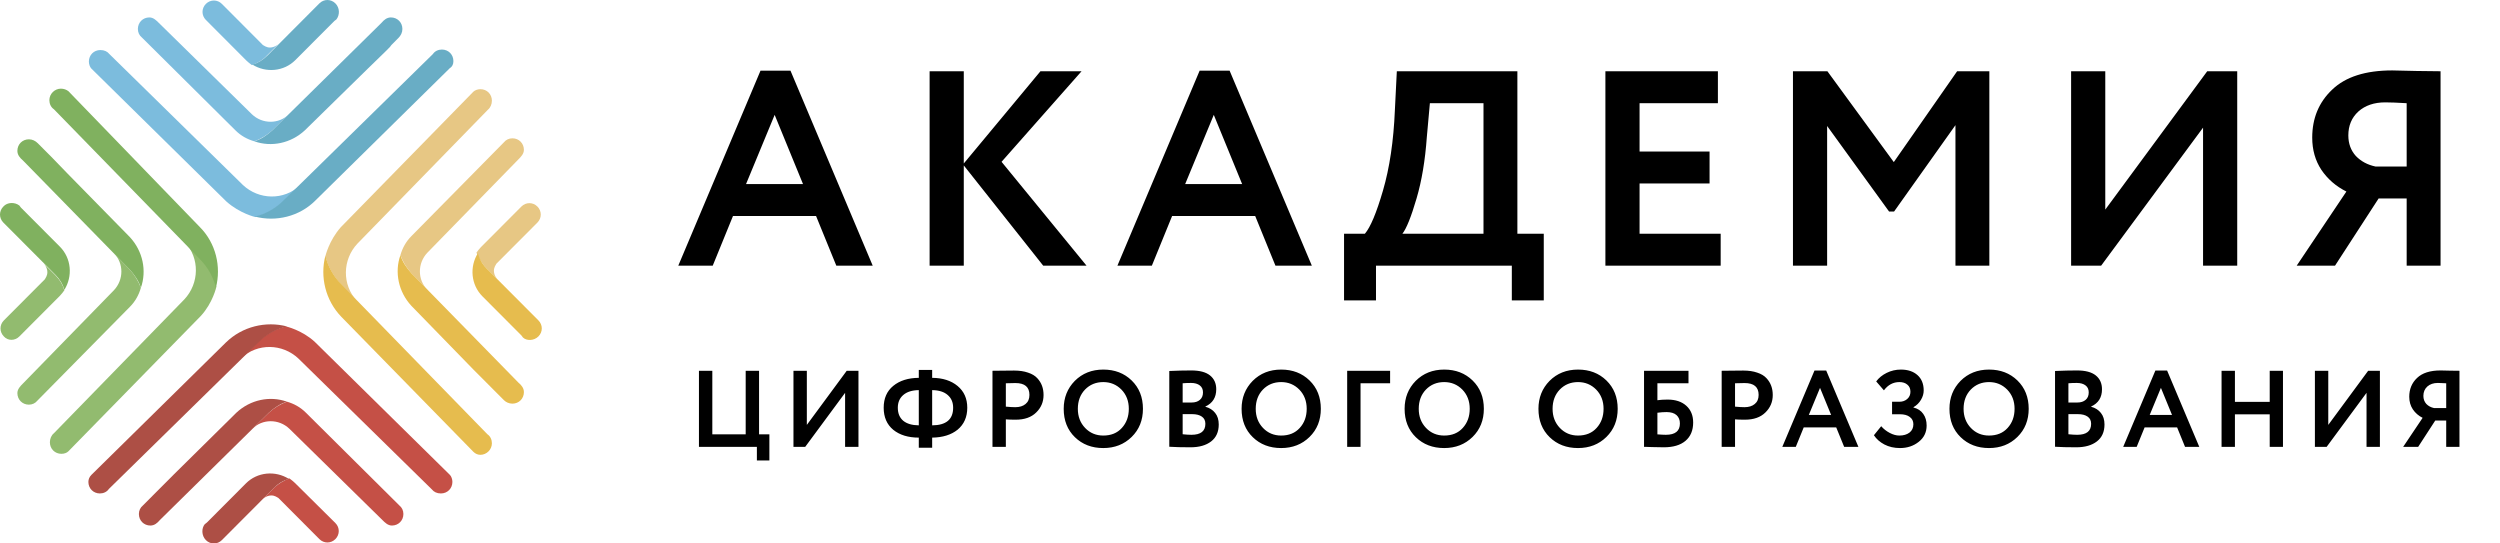 <?xml version="1.0" encoding="UTF-8"?> <svg xmlns="http://www.w3.org/2000/svg" width="207" height="45" viewBox="0 0 207 45" fill="none"> <path d="M21.146 17.973C22.016 17.765 22.844 17.308 23.506 16.644L24.831 15.356C23.506 16.602 21.436 16.561 20.111 15.315L9.057 4.475C8.891 4.267 8.643 4.143 8.312 4.143C7.773 4.143 7.359 4.558 7.359 5.098C7.359 5.305 7.442 5.555 7.566 5.679L18.745 16.685C19.863 17.682 21.146 17.973 21.146 17.973Z" fill="#7CBCDD"></path> <path d="M37.541 5.057C37.541 4.517 37.127 4.102 36.589 4.102C36.299 4.102 36.009 4.226 35.844 4.475L24.831 15.274L24.789 15.315L23.465 16.603C22.802 17.267 21.974 17.724 21.105 17.932C22.843 18.389 24.789 17.932 26.114 16.603L37.251 5.638C37.458 5.514 37.541 5.306 37.541 5.057Z" fill="#69ADC5"></path> <path d="M22.098 4.6L23.009 3.686L23.051 3.645C23.051 3.645 22.761 3.936 22.347 3.936C22.057 3.936 21.85 3.769 21.767 3.728L18.372 0.322C18 -0.051 17.42 -0.051 17.047 0.322C16.675 0.696 16.675 1.278 17.047 1.651L20.401 5.015C20.525 5.14 20.691 5.265 20.856 5.389C21.312 5.223 21.767 4.974 22.098 4.6Z" fill="#7CBCDD"></path> <path d="M27.77 0.28C27.398 -0.093 26.818 -0.093 26.445 0.28L23.092 3.644L23.05 3.686L22.14 4.6C21.767 4.973 21.353 5.223 20.898 5.347C22.015 6.053 23.506 5.929 24.458 4.973L27.688 1.734L27.853 1.609C28.143 1.236 28.143 0.654 27.77 0.28Z" fill="#69ADC5"></path> <path d="M23.92 9.459C23.092 10.29 21.725 10.29 20.856 9.459L13.155 1.9C12.948 1.693 12.7 1.443 12.369 1.443C11.83 1.443 11.416 1.859 11.416 2.399C11.416 2.689 11.54 2.939 11.748 3.105L19.49 10.788C19.945 11.245 20.483 11.536 21.063 11.702C21.601 11.494 22.098 11.203 22.553 10.788" fill="#7CBCDD"></path> <path d="M33.318 2.399C33.318 1.859 32.904 1.443 32.366 1.443C32.035 1.443 31.787 1.651 31.579 1.9L22.554 10.788C22.098 11.203 21.602 11.536 21.063 11.702C22.471 12.2 24.086 11.868 25.245 10.788L30.503 5.638L31.911 4.268L32.283 3.894L32.407 3.728C32.449 3.686 32.449 3.686 32.49 3.645L32.987 3.146C33.194 2.939 33.318 2.689 33.318 2.399Z" fill="#69ADC5"></path> <path d="M26.942 21.213C27.149 22.085 27.605 22.874 28.267 23.58L29.55 24.909C28.308 23.58 28.35 21.504 29.592 20.175L40.398 9.086C40.605 8.919 40.729 8.629 40.729 8.338C40.729 7.798 40.315 7.383 39.777 7.383C39.57 7.383 39.321 7.466 39.197 7.59L28.226 18.804C27.232 19.925 26.942 21.213 26.942 21.213Z" fill="#E7C784"></path> <path d="M39.777 37.659C40.273 37.659 40.729 37.244 40.729 36.704C40.729 36.413 40.605 36.122 40.356 35.956L29.592 24.909L29.55 24.867L28.267 23.538C27.605 22.874 27.149 22.043 26.942 21.171C26.487 22.915 26.942 24.867 28.267 26.238L39.197 37.41C39.363 37.576 39.57 37.659 39.777 37.659Z" fill="#E6BC4E"></path> <path d="M40.233 22.168L41.144 23.081L41.185 23.123C41.185 23.123 40.895 22.832 40.895 22.417C40.895 22.126 41.061 21.918 41.102 21.835L44.497 18.43C44.87 18.056 44.87 17.474 44.497 17.101C44.125 16.727 43.545 16.727 43.172 17.101L39.819 20.465C39.694 20.589 39.57 20.756 39.446 20.922C39.653 21.378 39.901 21.835 40.233 22.168Z" fill="#E7C784"></path> <path d="M44.58 27.857C44.953 27.483 44.953 26.902 44.58 26.528L41.227 23.164L41.185 23.123L40.274 22.209C39.902 21.835 39.695 21.42 39.57 20.963C38.867 22.084 38.991 23.579 39.943 24.535L43.172 27.774L43.297 27.94C43.586 28.231 44.207 28.231 44.58 27.857Z" fill="#E6BC4E"></path> <path d="M35.388 23.995C34.56 23.164 34.56 21.794 35.388 20.922L42.923 13.197C43.13 12.989 43.379 12.74 43.379 12.407C43.379 11.867 42.965 11.452 42.427 11.452C42.137 11.452 41.888 11.577 41.723 11.784L34.063 19.551C33.608 20.008 33.318 20.548 33.152 21.129C33.359 21.669 33.649 22.167 34.063 22.624" fill="#E7C784"></path> <path d="M42.427 33.422C42.965 33.422 43.379 33.007 43.379 32.467C43.379 32.135 43.172 31.886 42.923 31.678L34.063 22.624C33.649 22.167 33.318 21.669 33.153 21.129C32.656 22.541 32.987 24.161 34.063 25.324L39.197 30.598L40.564 31.969L40.936 32.343L41.143 32.55C41.185 32.592 41.185 32.592 41.226 32.633L41.723 33.132C41.888 33.298 42.137 33.422 42.427 33.422Z" fill="#E6BC4E"></path> <path d="M23.672 27.027C22.802 27.235 21.974 27.692 21.312 28.356L19.987 29.644C21.312 28.398 23.382 28.439 24.707 29.685L35.761 40.525C35.927 40.733 36.175 40.858 36.506 40.858C37.045 40.858 37.459 40.442 37.459 39.902C37.459 39.695 37.376 39.445 37.252 39.321L26.073 28.315C24.997 27.318 23.672 27.027 23.672 27.027Z" fill="#C55046"></path> <path d="M7.318 39.902C7.318 40.442 7.732 40.858 8.27 40.858C8.56 40.858 8.85 40.733 9.016 40.484L20.029 29.686L20.07 29.644L21.395 28.357C22.057 27.692 22.885 27.235 23.755 27.027C22.016 26.571 20.07 27.027 18.704 28.357L7.567 39.321C7.401 39.487 7.318 39.695 7.318 39.902Z" fill="#AD4F45"></path> <path d="M22.719 40.359L21.808 41.273L21.767 41.314C21.767 41.314 22.057 41.023 22.471 41.023C22.761 41.023 22.968 41.19 23.05 41.231L26.445 44.637C26.818 45.011 27.398 45.011 27.77 44.637C28.143 44.263 28.143 43.681 27.77 43.308L24.417 39.985C24.292 39.861 24.127 39.736 23.961 39.611C23.506 39.778 23.092 40.027 22.719 40.359Z" fill="#C55046"></path> <path d="M17.047 44.72C17.42 45.094 18 45.094 18.372 44.72L21.726 41.356L21.767 41.315L22.678 40.401C23.051 40.027 23.465 39.778 23.92 39.653C22.802 38.947 21.312 39.072 20.36 40.027L17.13 43.267L16.965 43.391C16.675 43.723 16.675 44.346 17.047 44.72Z" fill="#AD4F45"></path> <path d="M20.898 35.5C21.726 34.669 23.092 34.669 23.961 35.5L31.662 43.058C31.869 43.266 32.118 43.515 32.449 43.515C32.987 43.515 33.401 43.1 33.401 42.56C33.401 42.269 33.277 42.02 33.07 41.854L25.328 34.17C24.872 33.714 24.334 33.423 23.754 33.257C23.216 33.465 22.719 33.755 22.264 34.17" fill="#C55046"></path> <path d="M11.5 42.56C11.5 43.1 11.914 43.515 12.452 43.515C12.783 43.515 13.031 43.308 13.239 43.058L22.264 34.17C22.72 33.755 23.216 33.423 23.755 33.257C22.347 32.758 20.732 33.091 19.573 34.17L14.356 39.321L12.99 40.691L12.617 41.065L12.411 41.273C12.369 41.314 12.369 41.314 12.328 41.356L11.831 41.854C11.624 42.02 11.5 42.269 11.5 42.56Z" fill="#AD4F45"></path> <path d="M17.916 23.746C17.709 22.874 17.254 22.043 16.592 21.379L15.308 20.05C16.55 21.379 16.509 23.456 15.267 24.785L4.461 35.874C4.254 36.04 4.13 36.33 4.13 36.621C4.13 37.161 4.544 37.576 5.082 37.576C5.33 37.576 5.537 37.493 5.662 37.369L16.633 26.155C17.627 25.075 17.916 23.746 17.916 23.746Z" fill="#92BB6F"></path> <path d="M5.041 7.341C4.544 7.341 4.088 7.756 4.088 8.296C4.088 8.587 4.213 8.878 4.461 9.044L15.226 20.091L15.267 20.133L16.55 21.462C17.213 22.126 17.668 22.957 17.875 23.829C18.331 22.085 17.875 20.133 16.55 18.804L5.662 7.548C5.496 7.424 5.289 7.341 5.041 7.341Z" fill="#80B15F"></path> <path d="M4.585 22.791L3.674 21.878L3.633 21.836C3.633 21.836 3.923 22.127 3.923 22.542C3.923 22.833 3.757 23.04 3.716 23.123L0.321 26.529C-0.052 26.903 -0.052 27.484 0.321 27.858C0.652 28.232 1.232 28.232 1.604 27.858L4.958 24.494C5.082 24.369 5.206 24.203 5.33 24.037C5.206 23.58 4.958 23.165 4.585 22.791Z" fill="#92BB6F"></path> <path d="M0.279 17.101C-0.093 17.475 -0.093 18.056 0.279 18.43L3.633 21.794L3.674 21.836L4.585 22.75C4.958 23.123 5.206 23.539 5.331 23.996C6.034 22.874 5.91 21.379 4.958 20.424L1.729 17.184L1.604 17.018C1.232 16.727 0.611 16.727 0.279 17.101Z" fill="#80B15F"></path> <path d="M9.429 20.963C10.257 21.794 10.257 23.164 9.429 24.036L1.894 31.761C1.687 31.969 1.439 32.218 1.439 32.55C1.439 33.09 1.853 33.506 2.391 33.506C2.681 33.506 2.929 33.381 3.095 33.173L10.754 25.407C11.21 24.95 11.499 24.41 11.665 23.829C11.458 23.289 11.168 22.79 10.754 22.333" fill="#92BB6F"></path> <path d="M2.391 11.535C1.853 11.535 1.439 11.95 1.439 12.49C1.439 12.823 1.646 13.072 1.894 13.28L10.754 22.334C11.168 22.79 11.499 23.289 11.665 23.829C12.162 22.417 11.831 20.797 10.754 19.634L5.62 14.401L4.254 12.989L3.881 12.615L3.716 12.449C3.674 12.407 3.674 12.407 3.633 12.366L3.136 11.867C2.929 11.66 2.681 11.535 2.391 11.535Z" fill="#80B15F"></path> <path d="M59.013 22H56.161L62.969 5.854H65.453L72.261 22H69.248L67.569 17.883H60.692L59.013 22ZM66.488 15.238L64.142 9.511L61.773 15.238H66.488ZM79.801 22H76.972V5.9H79.801V13.536L86.149 5.9H89.553L82.929 13.398L89.967 22H86.379L79.801 13.697V22ZM95.373 22H92.521L99.329 5.854H101.813L108.621 22H105.608L103.929 17.883H97.052L95.373 22ZM102.848 15.238L100.502 9.511L98.133 15.238H102.848ZM113.932 24.875H111.287V19.355H113.012C113.472 18.818 113.971 17.63 114.507 15.79C115.059 13.904 115.389 11.681 115.496 9.12L115.657 5.9H125.639V19.355H127.824V24.875H125.179V22H113.932V24.875ZM118.394 8.545L118.141 11.351C118.003 13.283 117.72 14.977 117.29 16.434C116.846 17.952 116.455 18.926 116.117 19.355H122.833V8.545H118.394ZM142.472 22H132.927V5.9H142.242V8.545H135.756V12.547H141.552V15.192H135.756V19.355H142.472V22ZM151.286 22H148.457V5.9H151.309L156.806 13.421L162.05 5.9H164.718V22H161.912V10.362L156.829 17.515H156.415L151.286 10.431V22ZM182.413 10.569L173.972 22H171.488V5.9H174.317V17.354L182.758 5.9H185.242V22H182.413V10.569ZM202.078 22H199.272V16.434H196.949L193.338 22H190.164L194.281 15.859C193.422 15.43 192.732 14.832 192.211 14.065C191.705 13.298 191.452 12.409 191.452 11.397C191.452 9.787 192.004 8.461 193.108 7.418C194.212 6.36 195.868 5.831 198.076 5.831C198.107 5.831 198.781 5.846 200.1 5.877C200.775 5.892 201.434 5.9 202.078 5.9V22ZM196.696 13.789H199.272V8.545C198.49 8.499 197.9 8.476 197.501 8.476C196.581 8.476 195.837 8.729 195.27 9.235C194.718 9.741 194.442 10.4 194.442 11.213C194.442 11.888 194.649 12.455 195.063 12.915C195.492 13.36 196.037 13.651 196.696 13.789Z" fill="black"></path> <path d="M62.67 37H57.873V30.7H58.98V35.965H61.743V30.7H62.85V35.965H63.705V38.125H62.67V37ZM69.974 32.527L66.671 37H65.699V30.7H66.806V35.182L70.109 30.7H71.081V37H69.974V32.527ZM77.183 37.072H76.076V36.235C75.2 36.235 74.495 36.019 73.961 35.587C73.433 35.149 73.169 34.54 73.169 33.76C73.169 32.986 73.433 32.383 73.961 31.951C74.495 31.513 75.2 31.291 76.076 31.285V30.628H77.183V31.285C78.053 31.291 78.755 31.516 79.289 31.96C79.823 32.404 80.09 33.004 80.09 33.76C80.09 34.528 79.823 35.134 79.289 35.578C78.761 36.004 78.059 36.223 77.183 36.235V37.072ZM78.92 33.76C78.92 33.316 78.77 32.965 78.47 32.707C78.17 32.443 77.741 32.308 77.183 32.302V35.218C78.341 35.212 78.92 34.726 78.92 33.76ZM74.339 33.76C74.339 34.228 74.489 34.588 74.789 34.84C75.089 35.086 75.518 35.212 76.076 35.218V32.302C75.524 32.308 75.095 32.443 74.789 32.707C74.489 32.965 74.339 33.316 74.339 33.76ZM83.284 34.723V37H82.177V30.7C82.441 30.7 82.725 30.697 83.031 30.691C83.344 30.685 83.656 30.682 83.968 30.682C84.412 30.682 84.796 30.739 85.12 30.853C85.45 30.961 85.704 31.114 85.885 31.312C86.064 31.504 86.197 31.717 86.281 31.951C86.365 32.179 86.406 32.431 86.406 32.707C86.406 33.277 86.203 33.76 85.794 34.156C85.392 34.552 84.829 34.75 84.103 34.75C83.737 34.75 83.463 34.741 83.284 34.723ZM84.076 31.717L83.284 31.735V33.67C83.602 33.7 83.862 33.715 84.067 33.715C84.421 33.715 84.703 33.628 84.912 33.454C85.129 33.28 85.237 33.028 85.237 32.698C85.237 32.044 84.85 31.717 84.076 31.717ZM88.075 33.85C88.075 32.932 88.381 32.161 88.993 31.537C89.617 30.913 90.403 30.601 91.351 30.601C92.299 30.601 93.082 30.901 93.7 31.501C94.324 32.107 94.636 32.89 94.636 33.85C94.636 34.792 94.324 35.569 93.7 36.181C93.076 36.793 92.293 37.099 91.351 37.099C90.403 37.099 89.62 36.799 89.002 36.199C88.384 35.599 88.075 34.816 88.075 33.85ZM89.245 33.85C89.245 34.486 89.446 35.014 89.848 35.434C90.25 35.854 90.751 36.064 91.351 36.064C91.999 36.064 92.512 35.854 92.89 35.434C93.274 35.014 93.466 34.486 93.466 33.85C93.466 33.208 93.262 32.677 92.854 32.257C92.446 31.843 91.945 31.636 91.351 31.636C90.745 31.636 90.241 31.843 89.839 32.257C89.443 32.671 89.245 33.202 89.245 33.85ZM96.817 36.991V30.718C97.465 30.688 98.071 30.673 98.635 30.673C99.331 30.673 99.85 30.811 100.192 31.087C100.534 31.363 100.705 31.744 100.705 32.23C100.705 32.908 100.405 33.385 99.805 33.661V33.679C100.147 33.769 100.417 33.94 100.615 34.192C100.813 34.438 100.912 34.756 100.912 35.146C100.912 35.758 100.702 36.226 100.282 36.55C99.862 36.874 99.292 37.036 98.572 37.036C97.852 37.036 97.267 37.021 96.817 36.991ZM98.707 34.291H97.924V35.956C98.206 35.986 98.449 36.001 98.653 36.001C99.421 36.001 99.805 35.698 99.805 35.092C99.805 34.828 99.709 34.63 99.517 34.498C99.325 34.36 99.055 34.291 98.707 34.291ZM98.617 31.708C98.353 31.708 98.122 31.717 97.924 31.735V33.328H98.671C98.953 33.328 99.178 33.256 99.346 33.112C99.52 32.968 99.607 32.761 99.607 32.491C99.607 32.239 99.52 32.047 99.346 31.915C99.172 31.777 98.929 31.708 98.617 31.708ZM102.804 33.85C102.804 32.932 103.11 32.161 103.722 31.537C104.346 30.913 105.132 30.601 106.08 30.601C107.028 30.601 107.811 30.901 108.429 31.501C109.053 32.107 109.365 32.89 109.365 33.85C109.365 34.792 109.053 35.569 108.429 36.181C107.805 36.793 107.022 37.099 106.08 37.099C105.132 37.099 104.349 36.799 103.731 36.199C103.113 35.599 102.804 34.816 102.804 33.85ZM103.974 33.85C103.974 34.486 104.175 35.014 104.577 35.434C104.979 35.854 105.48 36.064 106.08 36.064C106.728 36.064 107.241 35.854 107.619 35.434C108.003 35.014 108.195 34.486 108.195 33.85C108.195 33.208 107.991 32.677 107.583 32.257C107.175 31.843 106.674 31.636 106.08 31.636C105.474 31.636 104.97 31.843 104.568 32.257C104.172 32.671 103.974 33.202 103.974 33.85ZM112.653 37H111.546V30.7H115.101V31.735H112.653V37ZM116.302 33.85C116.302 32.932 116.608 32.161 117.22 31.537C117.844 30.913 118.63 30.601 119.578 30.601C120.526 30.601 121.309 30.901 121.927 31.501C122.551 32.107 122.863 32.89 122.863 33.85C122.863 34.792 122.551 35.569 121.927 36.181C121.303 36.793 120.52 37.099 119.578 37.099C118.63 37.099 117.847 36.799 117.229 36.199C116.611 35.599 116.302 34.816 116.302 33.85ZM117.472 33.85C117.472 34.486 117.673 35.014 118.075 35.434C118.477 35.854 118.978 36.064 119.578 36.064C120.226 36.064 120.739 35.854 121.117 35.434C121.501 35.014 121.693 34.486 121.693 33.85C121.693 33.208 121.489 32.677 121.081 32.257C120.673 31.843 120.172 31.636 119.578 31.636C118.972 31.636 118.468 31.843 118.066 32.257C117.67 32.671 117.472 33.202 117.472 33.85ZM127.384 33.85C127.384 32.932 127.69 32.161 128.302 31.537C128.926 30.913 129.712 30.601 130.66 30.601C131.608 30.601 132.391 30.901 133.009 31.501C133.633 32.107 133.945 32.89 133.945 33.85C133.945 34.792 133.633 35.569 133.009 36.181C132.385 36.793 131.602 37.099 130.66 37.099C129.712 37.099 128.929 36.799 128.311 36.199C127.693 35.599 127.384 34.816 127.384 33.85ZM128.554 33.85C128.554 34.486 128.755 35.014 129.157 35.434C129.559 35.854 130.06 36.064 130.66 36.064C131.308 36.064 131.821 35.854 132.199 35.434C132.583 35.014 132.775 34.486 132.775 33.85C132.775 33.208 132.571 32.677 132.163 32.257C131.755 31.843 131.254 31.636 130.66 31.636C130.054 31.636 129.55 31.843 129.148 32.257C128.752 32.671 128.554 33.202 128.554 33.85ZM136.126 37V30.7H139.807V31.735H137.233V33.139C137.479 33.103 137.761 33.085 138.079 33.085C138.733 33.085 139.249 33.256 139.627 33.598C140.005 33.94 140.194 34.402 140.194 34.984C140.194 35.638 139.981 36.145 139.555 36.505C139.135 36.859 138.538 37.036 137.764 37.036C137.62 37.036 137.302 37.03 136.81 37.018C136.714 37.018 136.612 37.015 136.504 37.009C136.396 37.009 136.312 37.006 136.252 37C136.198 37 136.156 37 136.126 37ZM137.989 34.12C137.761 34.12 137.509 34.138 137.233 34.174V35.965C137.527 35.989 137.761 36.001 137.935 36.001C138.709 36.001 139.096 35.689 139.096 35.065C139.096 34.771 139.003 34.54 138.817 34.372C138.631 34.204 138.355 34.12 137.989 34.12ZM143.661 34.723V37H142.554V30.7C142.818 30.7 143.103 30.697 143.409 30.691C143.721 30.685 144.033 30.682 144.345 30.682C144.789 30.682 145.173 30.739 145.497 30.853C145.827 30.961 146.082 31.114 146.262 31.312C146.442 31.504 146.574 31.717 146.658 31.951C146.742 32.179 146.784 32.431 146.784 32.707C146.784 33.277 146.58 33.76 146.172 34.156C145.77 34.552 145.206 34.75 144.48 34.75C144.114 34.75 143.841 34.741 143.661 34.723ZM144.453 31.717L143.661 31.735V33.67C143.979 33.7 144.24 33.715 144.444 33.715C144.798 33.715 145.08 33.628 145.29 33.454C145.506 33.28 145.614 33.028 145.614 32.698C145.614 32.044 145.227 31.717 144.453 31.717ZM148.691 37H147.575L150.239 30.682H151.211L153.875 37H152.696L152.039 35.389H149.348L148.691 37ZM151.616 34.354L150.698 32.113L149.771 34.354H151.616ZM157.32 37.099C156.834 37.099 156.402 37 156.024 36.802C155.652 36.604 155.364 36.349 155.16 36.037L155.763 35.29C155.961 35.518 156.198 35.704 156.474 35.848C156.75 35.992 157.014 36.064 157.266 36.064C157.608 36.064 157.887 35.983 158.103 35.821C158.319 35.653 158.427 35.422 158.427 35.128C158.427 34.87 158.328 34.669 158.13 34.525C157.938 34.375 157.665 34.3 157.311 34.3H156.663V33.265H157.275C157.527 33.265 157.74 33.19 157.914 33.04C158.094 32.884 158.184 32.683 158.184 32.437C158.184 32.185 158.1 31.99 157.932 31.852C157.77 31.708 157.548 31.636 157.266 31.636C156.756 31.636 156.33 31.864 155.988 32.32L155.349 31.582C155.565 31.288 155.856 31.051 156.222 30.871C156.588 30.691 156.978 30.601 157.392 30.601C157.968 30.601 158.427 30.754 158.769 31.06C159.111 31.366 159.282 31.789 159.282 32.329C159.282 32.593 159.207 32.851 159.057 33.103C158.913 33.355 158.706 33.559 158.436 33.715V33.742C158.796 33.832 159.066 34.009 159.246 34.273C159.432 34.531 159.525 34.852 159.525 35.236C159.525 35.794 159.306 36.244 158.868 36.586C158.436 36.928 157.92 37.099 157.32 37.099ZM161.415 33.85C161.415 32.932 161.721 32.161 162.333 31.537C162.957 30.913 163.743 30.601 164.691 30.601C165.639 30.601 166.422 30.901 167.04 31.501C167.664 32.107 167.976 32.89 167.976 33.85C167.976 34.792 167.664 35.569 167.04 36.181C166.416 36.793 165.633 37.099 164.691 37.099C163.743 37.099 162.96 36.799 162.342 36.199C161.724 35.599 161.415 34.816 161.415 33.85ZM162.585 33.85C162.585 34.486 162.786 35.014 163.188 35.434C163.59 35.854 164.091 36.064 164.691 36.064C165.339 36.064 165.852 35.854 166.23 35.434C166.614 35.014 166.806 34.486 166.806 33.85C166.806 33.208 166.602 32.677 166.194 32.257C165.786 31.843 165.285 31.636 164.691 31.636C164.085 31.636 163.581 31.843 163.179 32.257C162.783 32.671 162.585 33.202 162.585 33.85ZM170.157 36.991V30.718C170.805 30.688 171.411 30.673 171.975 30.673C172.671 30.673 173.19 30.811 173.532 31.087C173.874 31.363 174.045 31.744 174.045 32.23C174.045 32.908 173.745 33.385 173.145 33.661V33.679C173.487 33.769 173.757 33.94 173.955 34.192C174.153 34.438 174.252 34.756 174.252 35.146C174.252 35.758 174.042 36.226 173.622 36.55C173.202 36.874 172.632 37.036 171.912 37.036C171.192 37.036 170.607 37.021 170.157 36.991ZM172.047 34.291H171.264V35.956C171.546 35.986 171.789 36.001 171.993 36.001C172.761 36.001 173.145 35.698 173.145 35.092C173.145 34.828 173.049 34.63 172.857 34.498C172.665 34.36 172.395 34.291 172.047 34.291ZM171.957 31.708C171.693 31.708 171.462 31.717 171.264 31.735V33.328H172.011C172.293 33.328 172.518 33.256 172.686 33.112C172.86 32.968 172.947 32.761 172.947 32.491C172.947 32.239 172.86 32.047 172.686 31.915C172.512 31.777 172.269 31.708 171.957 31.708ZM176.917 37H175.801L178.465 30.682H179.437L182.101 37H180.922L180.265 35.389H177.574L176.917 37ZM179.842 34.354L178.924 32.113L177.997 34.354H179.842ZM189.03 37H187.932V34.309H185.052V37H183.945V30.7H185.052V33.274H187.932V30.7H189.03V37ZM195.949 32.527L192.646 37H191.674V30.7H192.781V35.182L196.084 30.7H197.056V37H195.949V32.527ZM203.644 37H202.546V34.822H201.637L200.224 37H198.982L200.593 34.597C200.257 34.429 199.987 34.195 199.783 33.895C199.585 33.595 199.486 33.247 199.486 32.851C199.486 32.221 199.702 31.702 200.134 31.294C200.566 30.88 201.214 30.673 202.078 30.673C202.09 30.673 202.354 30.679 202.87 30.691C203.134 30.697 203.392 30.7 203.644 30.7V37ZM201.538 33.787H202.546V31.735C202.24 31.717 202.009 31.708 201.853 31.708C201.493 31.708 201.202 31.807 200.98 32.005C200.764 32.203 200.656 32.461 200.656 32.779C200.656 33.043 200.737 33.265 200.899 33.445C201.067 33.619 201.28 33.733 201.538 33.787Z" fill="black"></path> </svg> 
